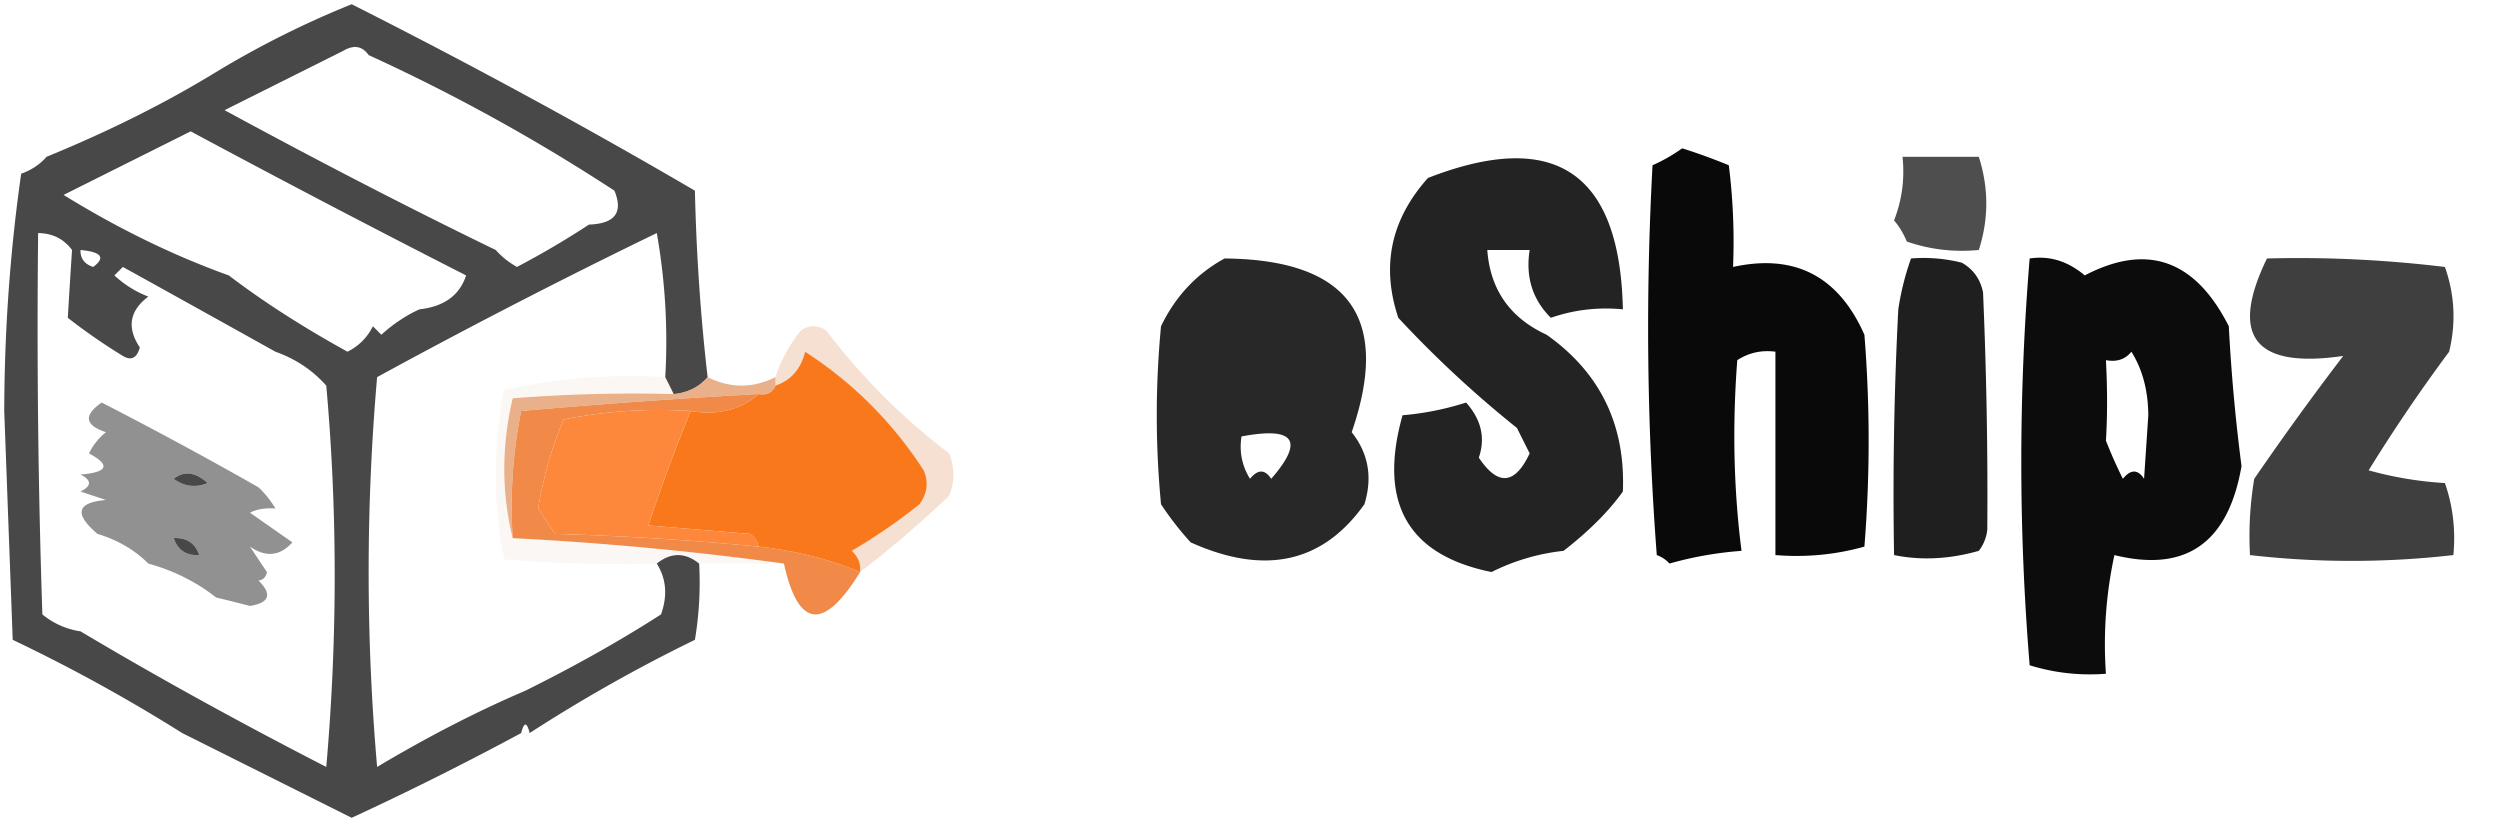 <svg xmlns="http://www.w3.org/2000/svg" style="shape-rendering:geometricPrecision;text-rendering:geometricPrecision;image-rendering:optimizeQuality;fill-rule:evenodd;clip-rule:evenodd" viewBox="0 0 295 98"><path fill="#020202" d="M83.5 44.5c-1.014 1.174-2.347 1.84-4 2l-1-2a73.123 73.123 0 0 0-1-17 773.32 773.32 0 0 0-33 17 265.007 265.007 0 0 0 0 46c5.988-3.573 11.822-6.573 17.5-9 5.858-2.906 11.192-5.906 16-9 .79-2.212.623-4.212-.5-6 1.667-1.333 3.333-1.333 5 0a40.936 40.936 0 0 1-.5 9 184.487 184.487 0 0 0-19.5 11c-.333-1.333-.667-1.333-1 0a366.205 366.205 0 0 1-20 10l-20-10a195.469 195.469 0 0 0-20-11l-1-27c.027-9.563.694-18.896 2-28 1.21-.432 2.21-1.099 3-2 7.373-3.019 14.04-6.352 20-10a110.944 110.944 0 0 1 16-8c14.069 7.103 27.569 14.436 40.5 22 .171 7.512.671 14.845 1.5 22Zm-40-38a220.267 220.267 0 0 1 29 16c1.064 2.564.064 3.897-3 4a101.579 101.579 0 0 1-8.5 5c-.995-.566-1.828-1.233-2.5-2-9.953-4.822-20.62-10.322-32-16.5l14-7c1.25-.74 2.25-.573 3 .5Zm6 30c-1.591.719-3.091 1.719-4.5 3l-1-1a6.541 6.541 0 0 1-3 3c-5.29-2.92-9.956-5.92-14-9-6.532-2.345-13.032-5.512-19.5-9.5l15-7.5a1712.177 1712.177 0 0 0 32.5 17c-.765 2.344-2.598 3.678-5.5 4Zm-41-7c-.165 2.493-.331 5.16-.5 8a69.049 69.049 0 0 0 6.5 4.5c.983.59 1.65.258 2-1-1.555-2.33-1.221-4.33 1-6a12.417 12.417 0 0 1-4-2.5l1-1a7946.669 7946.669 0 0 1 18 10c2.382.85 4.382 2.184 6 4 1.326 14.839 1.326 29.839 0 45-10.32-5.302-19.987-10.635-29-16a9.173 9.173 0 0 1-4.5-2 1012.94 1012.94 0 0 1-.5-45c1.7.027 3.033.694 4 2Zm1 0c2.483.23 2.983.897 1.5 2-1.03-.336-1.53-1.003-1.5-2Zm11 27c1.221-.965 2.554-.798 4 .5-1.428.58-2.762.412-4-.5Zm0 7c1.527-.073 2.527.594 3 2-1.527.073-2.527-.594-3-2Z" style="opacity:.719"/><path d="M25.5 8.5c-.667-1.333-.667-1.333 0 0Z" style="opacity:.012"/><path d="M72.5 15.5c1.333.667 1.333.667 0 0Z" style="opacity:.008"/><path d="M5.5 18.5c-.667-1.333-.667-1.333 0 0Z" style="opacity:.004"/><path d="M2.5 20.5c-.667-1.333-.667-1.333 0 0Z" style="opacity:.012"/><path fill="#040404" d="M182.5 39.5c6.316 4.466 9.316 10.633 9 18.5-1.663 2.333-3.997 4.667-7 7a24.911 24.911 0 0 0-8.5 2.5c-9.9-2.005-13.4-8.172-10.5-18.5a33.995 33.995 0 0 0 7.5-1.5c1.796 2.014 2.296 4.181 1.5 6.5 2.259 3.376 4.259 3.21 6-.5l-1.5-3a129.305 129.305 0 0 1-14-13c-2.043-6.113-.876-11.613 3.5-16.5 14.989-5.834 22.655-.667 23 15.5-2.948-.277-5.781.056-8.5 1-2.165-2.153-2.998-4.82-2.5-8h-5c.344 4.678 2.678 8.012 7 10Z" style="opacity:.874"/><path fill="#050505" d="M198.5 17.5a71.93 71.93 0 0 1 5.5 2c.499 3.986.666 7.986.5 12 7.269-1.592 12.436 1.075 15.5 8 .667 8.333.667 16.667 0 25-3.394.956-6.894 1.29-10.5 1v-24c-1.644-.214-3.144.12-4.5 1-.594 7.754-.428 15.254.5 22.5-2.926.218-5.76.718-8.5 1.5a3.646 3.646 0 0 0-1.5-1 353.239 353.239 0 0 1-.5-46 19.62 19.62 0 0 0 3.5-2Z" style="opacity:.978"/><path fill="#070506" d="M224.5 18.5h9c1.175 3.683 1.175 7.35 0 11-2.948.277-5.781-.056-8.5-1a9.457 9.457 0 0 0-1.5-2.5c.935-2.38 1.268-4.88 1-7.5Z" style="opacity:.706"/><path fill="#030303" d="M267.5 30.5c6.888-.186 13.888.147 21 1 1.157 3.284 1.324 6.618.5 10a196.671 196.671 0 0 0-9.5 14 42.717 42.717 0 0 0 9 1.5c.944 2.72 1.277 5.553 1 8.5-8.028.914-16.028.914-24 0a40.911 40.911 0 0 1 .5-9A354.538 354.538 0 0 1 276.5 42c-10.457 1.53-13.457-2.303-9-11.5Z" style="opacity:.76"/><path fill="#040404" d="M239.5 30.5c2.339-.354 4.506.313 6.5 2 7.363-3.853 13.03-1.853 17 6 .287 5.524.787 11.024 1.5 16.5-1.571 9.081-6.571 12.581-15 10.5a49.87 49.87 0 0 0-1 14 23.842 23.842 0 0 1-9-1 292.286 292.286 0 0 1 0-48Zm12 11c1.309 2.07 1.975 4.57 2 7.5l-.5 7.5c-.741-1.14-1.575-1.14-2.5 0a54.48 54.48 0 0 1-2-4.5c.178-2.955.178-6.121 0-9.5 1.291.237 2.291-.096 3-1Z" style="opacity:.961"/><path fill="#040404" d="M144.5 30.5c14.669.134 19.669 6.967 15 20.5 1.978 2.497 2.478 5.33 1.5 8.5-4.925 6.932-11.759 8.432-20.5 4.5a36.005 36.005 0 0 1-3.5-4.5c-.667-7-.667-14 0-21 1.69-3.52 4.19-6.188 7.5-8Zm2 21c6.272-1.18 7.439.486 3.5 5-.741-1.14-1.575-1.14-2.5 0-.952-1.545-1.285-3.212-1-5Z" style="opacity:.855"/><path fill="#030203" d="M225.5 30.5a18.437 18.437 0 0 1 6 .5c1.349.772 2.182 1.94 2.5 3.5.405 9.489.571 18.822.5 28a4.932 4.932 0 0 1-1 2.5c-3.46.985-6.794 1.152-10 .5-.166-9.672 0-19.34.5-29a31.91 31.91 0 0 1 1.5-6Z" style="opacity:.882"/><path d="M182.5 38.5c1.333.667 1.333.667 0 0Z" style="opacity:.008"/><path fill="#040404" d="M29.5 64.5a186.2 186.2 0 0 0 2 3c-.124.607-.457.94-1 1 1.637 1.624 1.303 2.624-1 3-1.35-.346-2.683-.679-4-1-2.349-1.841-5.015-3.174-8-4-1.62-1.617-3.62-2.784-6-3.5-2.788-2.374-2.454-3.707 1-4l-3-1c1.333-.667 1.333-1.333 0-2 3.242-.283 3.576-1.117 1-2.5a7.253 7.253 0 0 1 2-2.5c-2.5-.833-2.667-2-.5-3.5a492.176 492.176 0 0 1 18.5 10 11.383 11.383 0 0 1 2 2.5c-1.238-.077-2.238.09-3 .5l5 3.5c-1.462 1.628-3.128 1.795-5 .5Zm-9-8c1.238.912 2.572 1.08 4 .5-1.446-1.298-2.779-1.465-4-.5Zm0 7c1.527-.073 2.527.594 3 2-1.527.073-2.527-.594-3-2Z" style="opacity:.435"/><path fill="#f18a49" d="M89.5 46.5c-2.135 1.869-4.802 2.536-8 2a57.124 57.124 0 0 0-15 1 47.13 47.13 0 0 0-3 10.5l2 3c8.047.229 16.047.729 24 1.5 4.198.446 8.198 1.446 12 3-4.307 6.985-7.307 6.652-9-1a378.044 378.044 0 0 0-32-3 57.124 57.124 0 0 1 1-15 822.91 822.91 0 0 1 28-2Z" style="opacity:1"/><path fill="#fa781c" d="M101.5 67.5c-3.802-1.554-7.802-2.554-12-3-.11-.617-.444-1.117-1-1.5l-12-1a219.14 219.14 0 0 1 5-13.5c3.198.536 5.865-.131 8-2 .992.172 1.658-.162 2-1 1.835-.622 3.002-1.956 3.5-4 5.656 3.656 10.323 8.323 14 14 .595 1.399.428 2.732-.5 4a65.883 65.883 0 0 1-8 5.5c.752.67 1.086 1.504 1 2.5Z" style="opacity:1"/><path fill="#fd883b" d="M81.5 48.5a219.14 219.14 0 0 0-5 13.5l12 1c.556.383.89.883 1 1.5a352.457 352.457 0 0 0-24-1.5l-2-3a47.13 47.13 0 0 1 3-10.5 57.124 57.124 0 0 1 15-1Z" style="opacity:1"/><path fill="#d77431" d="M101.5 67.5c.086-.996-.248-1.83-1-2.5a65.883 65.883 0 0 0 8-5.5c.928-1.268 1.095-2.601.5-4-3.677-5.677-8.344-10.344-14-14-.498 2.044-1.665 3.378-3.5 4v-1c.631-1.948 1.631-3.781 3-5.5 1-.667 2-.667 3 0A74.678 74.678 0 0 0 112 53.5c.667 1.667.667 3.333 0 5a131.44 131.44 0 0 1-10.5 9Z" style="opacity:.224"/><path fill="#cf946c" d="m78.5 44.5 1 2a180.95 180.95 0 0 0-19 .5c-1.325 5.6-1.325 11.1 0 16.5a378.044 378.044 0 0 1 32 3h-10c-1.667-1.333-3.333-1.333-5 0-6.01.166-12.01 0-18-.5a50.501 50.501 0 0 1 0-20 69.587 69.587 0 0 1 19-1.5Z" style="opacity:.075"/><path fill="#e08f58" d="M83.5 44.5c2.667 1.333 5.333 1.333 8 0v1c-.342.838-1.008 1.172-2 1a822.91 822.91 0 0 0-28 2 57.124 57.124 0 0 0-1 15c-1.325-5.4-1.325-10.9 0-16.5a180.95 180.95 0 0 1 19-.5c1.653-.16 2.986-.826 4-2Z" style="opacity:.7"/><path d="M21.5 86.5c-.667.667-.667.667 0 0Z" style="opacity:.008"/><path d="M61.5 86.5h1c-.185.67-.519.67-1 0Z" style="opacity:.02"/></svg>